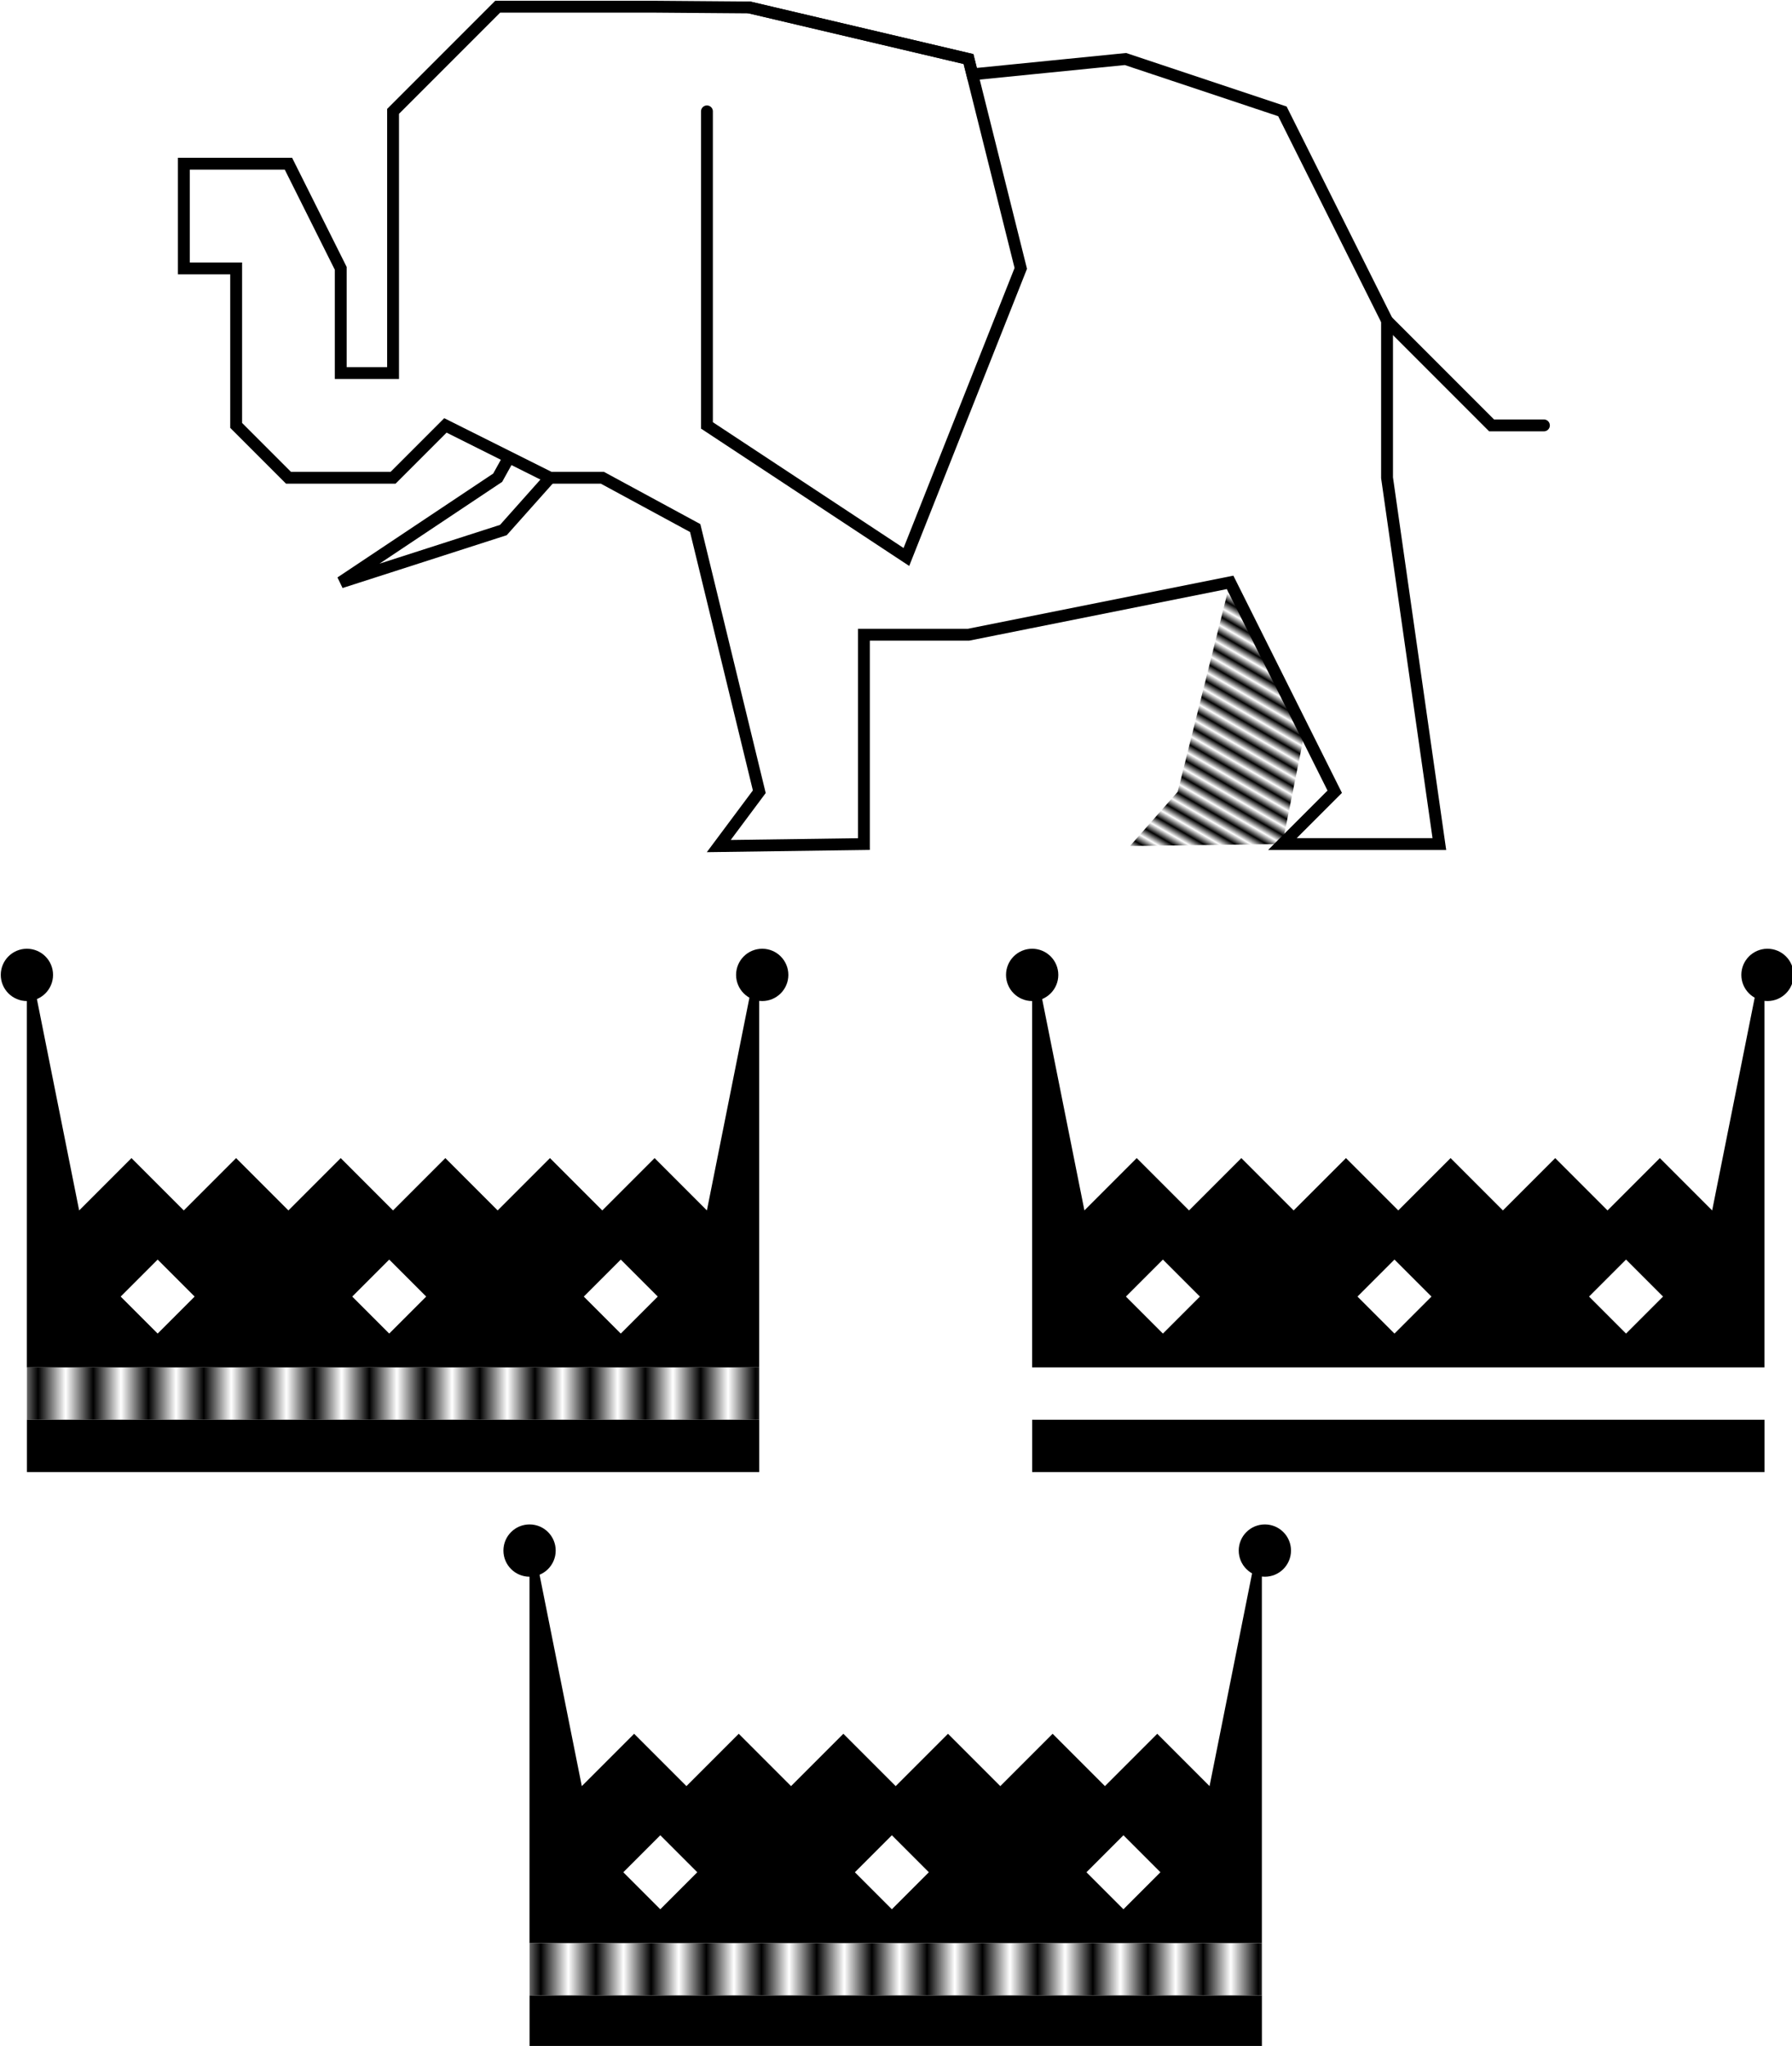 <?xml version="1.0" encoding="UTF-8" standalone="no"?>
<!-- Created with Inkscape (http://www.inkscape.org/) -->

<svg
   width="27.781mm"
   height="31.703mm"
   viewBox="0 0 27.781 31.703"
   version="1.1"
   id="svg1"
   sodipodi:docname="Wild Anomalies Site Design.svg"
   inkscape:version="1.3.2 (091e20e, 2023-11-25)"
   xmlns:inkscape="http://www.inkscape.org/namespaces/inkscape"
   xmlns:sodipodi="http://sodipodi.sourceforge.net/DTD/sodipodi-0.dtd"
   xmlns:xlink="http://www.w3.org/1999/xlink"
   xmlns="http://www.w3.org/2000/svg"
   xmlns:svg="http://www.w3.org/2000/svg">
  <sodipodi:namedview
     id="namedview1"
     pagecolor="#ffffff"
     bordercolor="#000000"
     borderopacity="0.25"
     inkscape:showpageshadow="2"
     inkscape:pageopacity="0.0"
     inkscape:pagecheckerboard="0"
     inkscape:deskcolor="#d1d1d1"
     inkscape:document-units="mm"
     inkscape:zoom="1"
     inkscape:cx="-139.5"
     inkscape:cy="561.5"
     inkscape:window-width="2848"
     inkscape:window-height="1368"
     inkscape:window-x="1980"
     inkscape:window-y="78"
     inkscape:window-maximized="0"
     inkscape:current-layer="layer1"
     showgrid="false" />
  <defs
     id="defs1">
    <pattern
       inkscape:collect="always"
       xlink:href="#Strips1_1"
       preserveAspectRatio="xMidYMid"
       id="pattern44"
       patternTransform="matrix(0.698,0,0,0.403,-11.441,46.186)"
       x="0"
       y="0" />
    <pattern
       inkscape:collect="always"
       patternUnits="userSpaceOnUse"
       width="2"
       height="10"
       patternTransform="translate(0,0) scale(2,2)"
       preserveAspectRatio="xMidYMid"
       id="Strips1_1"
       style="fill:#000000"
       inkscape:stockid="Stripes 01 (1:1)"
       inkscape:isstock="true"
       inkscape:label="Stripes 01 (1:1)">
      <rect
         style="stroke:none"
         x="0"
         y="-0.5"
         width="1"
         height="11"
         id="rect134" />
    </pattern>
    <pattern
       inkscape:collect="always"
       xlink:href="#Strips1_1"
       preserveAspectRatio="xMidYMid"
       id="pattern30"
       patternTransform="matrix(-0.1,0.173,-0.173,-0.1,0,0)"
       x="0"
       y="0" />
  </defs>
  <g
     inkscape:label="Layer 1"
     inkscape:groupmode="layer"
     id="layer1"
     style="display:inline"
     transform="translate(-22.718,-155.904)">
    <g
       id="g75"
       transform="matrix(0.613,0,0,0.613,-2.384,130.382)">
      <path
         style="fill:#ffffff;stroke:#000000;stroke-width:0.3;stroke-linecap:round;stroke-dasharray:none"
         d="m 54.859,53.71 -1.179,1.323 -4.113,1.323 3.969,-2.646 1.467,-2.646 z"
         id="path52"
         sodipodi:nodetypes="cccccc" />
      <g
         id="g66"
         transform="translate(-12.61,-1.852)">
        <g
           id="g60">
          <path
             style="fill:#000000;fill-opacity:1;stroke:none;stroke-width:0.1;stroke-linecap:round;stroke-dasharray:none;stroke-dashoffset:0.14"
             d="M 55.562,78.052 H 72.76 V 67.469 l -1.323,6.615 -1.323,-1.323 -1.323,1.323 -1.323,-1.323 -1.323,1.323 -1.323,-1.323 -1.323,1.323 -1.323,-1.323 -1.323,1.323 -1.323,-1.323 -1.323,1.323 -1.323,-1.323 -1.323,1.323 -1.323,-6.615 v 10.583 z"
             id="path53" />
          <rect
             style="fill:#ffffff;fill-opacity:1;stroke:none;stroke-width:0.1;stroke-linecap:round;stroke-dasharray:none;stroke-dashoffset:0.529"
             id="rect55"
             width="1.323"
             height="1.323"
             x="93.955"
             y="12.572"
             transform="rotate(45)" />
          <rect
             style="fill:#ffffff;fill-opacity:1;stroke:none;stroke-width:0.1;stroke-linecap:round;stroke-dasharray:none;stroke-dashoffset:0.529"
             id="rect56"
             width="1.323"
             height="1.323"
             x="102.237"
             y="4.29"
             transform="rotate(45)" />
          <rect
             style="fill:#ffffff;fill-opacity:1;stroke:none;stroke-width:0.1;stroke-linecap:round;stroke-dasharray:none;stroke-dashoffset:0.529"
             id="rect57"
             width="1.323"
             height="1.323"
             x="98.096"
             y="8.431"
             transform="rotate(45)" />
          <rect
             style="fill:#000000;fill-opacity:1;stroke:none;stroke-width:0.084;stroke-linecap:round;stroke-dasharray:none;stroke-dashoffset:0.529"
             id="rect58"
             width="18.521"
             height="1.323"
             x="54.24"
             y="79.375"
             ry="0" />
          <rect
             style="fill:url(#pattern44);fill-opacity:1;stroke:none;stroke-width:0.084;stroke-linecap:round;stroke-dasharray:none;stroke-dashoffset:0.529"
             id="rect59"
             width="18.521"
             height="1.323"
             x="54.24"
             y="78.052"
             ry="0" />
          <circle
             style="fill:#000000;fill-opacity:1;stroke:none;stroke-width:0.1;stroke-linecap:round;stroke-dasharray:none;stroke-dashoffset:0.529"
             id="circle59"
             cx="54.24"
             cy="68.13"
             r="0.661" />
          <circle
             style="fill:#000000;fill-opacity:1;stroke:none;stroke-width:0.1;stroke-linecap:round;stroke-dasharray:none;stroke-dashoffset:0.529"
             id="circle60"
             cx="72.836"
             cy="68.13"
             r="0.661" />
        </g>
        <g
           id="g65"
           transform="translate(25.423)">
          <path
             style="fill:#000000;fill-opacity:1;stroke:none;stroke-width:0.1;stroke-linecap:round;stroke-dasharray:none;stroke-dashoffset:0.14"
             d="M 55.562,78.052 H 72.76 V 67.469 l -1.323,6.615 -1.323,-1.323 -1.323,1.323 -1.323,-1.323 -1.323,1.323 -1.323,-1.323 -1.323,1.323 -1.323,-1.323 -1.323,1.323 -1.323,-1.323 -1.323,1.323 -1.323,-1.323 -1.323,1.323 -1.323,-6.615 v 10.583 z"
             id="path60" />
          <rect
             style="fill:#ffffff;fill-opacity:1;stroke:none;stroke-width:0.1;stroke-linecap:round;stroke-dasharray:none;stroke-dashoffset:0.529"
             id="rect60"
             width="1.323"
             height="1.323"
             x="93.955"
             y="12.572"
             transform="rotate(45)" />
          <rect
             style="fill:#ffffff;fill-opacity:1;stroke:none;stroke-width:0.1;stroke-linecap:round;stroke-dasharray:none;stroke-dashoffset:0.529"
             id="rect61"
             width="1.323"
             height="1.323"
             x="102.237"
             y="4.29"
             transform="rotate(45)" />
          <rect
             style="fill:#ffffff;fill-opacity:1;stroke:none;stroke-width:0.1;stroke-linecap:round;stroke-dasharray:none;stroke-dashoffset:0.529"
             id="rect62"
             width="1.323"
             height="1.323"
             x="98.096"
             y="8.431"
             transform="rotate(45)" />
          <rect
             style="fill:#000000;fill-opacity:1;stroke:none;stroke-width:0.084;stroke-linecap:round;stroke-dasharray:none;stroke-dashoffset:0.529"
             id="rect63"
             width="18.521"
             height="1.323"
             x="54.24"
             y="79.375"
             ry="0" />
          <rect
             style="fill:url(#pattern44);fill-opacity:1;stroke:none;stroke-width:0.084;stroke-linecap:round;stroke-dasharray:none;stroke-dashoffset:0.529"
             id="rect64"
             width="18.521"
             height="1.323"
             x="54.24"
             y="78.052"
             ry="0" />
          <circle
             style="fill:#000000;fill-opacity:1;stroke:none;stroke-width:0.1;stroke-linecap:round;stroke-dasharray:none;stroke-dashoffset:0.529"
             id="circle64"
             cx="54.24"
             cy="68.13"
             r="0.661" />
          <circle
             style="fill:#000000;fill-opacity:1;stroke:none;stroke-width:0.1;stroke-linecap:round;stroke-dasharray:none;stroke-dashoffset:0.529"
             id="circle65"
             cx="72.836"
             cy="68.13"
             r="0.661" />
        </g>
      </g>
      <g
         id="g71"
         transform="translate(0.102,12.7)">
        <path
           style="fill:#000000;fill-opacity:1;stroke:none;stroke-width:0.1;stroke-linecap:round;stroke-dasharray:none;stroke-dashoffset:0.14"
           d="M 55.562,78.052 H 72.76 V 67.469 l -1.323,6.615 -1.323,-1.323 -1.323,1.323 -1.323,-1.323 -1.323,1.323 -1.323,-1.323 -1.323,1.323 -1.323,-1.323 -1.323,1.323 -1.323,-1.323 -1.323,1.323 -1.323,-1.323 -1.323,1.323 -1.323,-6.615 v 10.583 z"
           id="path66" />
        <rect
           style="fill:#ffffff;fill-opacity:1;stroke:none;stroke-width:0.1;stroke-linecap:round;stroke-dasharray:none;stroke-dashoffset:0.529"
           id="rect66"
           width="1.323"
           height="1.323"
           x="93.955"
           y="12.572"
           transform="rotate(45)" />
        <rect
           style="fill:#ffffff;fill-opacity:1;stroke:none;stroke-width:0.1;stroke-linecap:round;stroke-dasharray:none;stroke-dashoffset:0.529"
           id="rect67"
           width="1.323"
           height="1.323"
           x="102.237"
           y="4.29"
           transform="rotate(45)" />
        <rect
           style="fill:#ffffff;fill-opacity:1;stroke:none;stroke-width:0.1;stroke-linecap:round;stroke-dasharray:none;stroke-dashoffset:0.529"
           id="rect68"
           width="1.323"
           height="1.323"
           x="98.096"
           y="8.431"
           transform="rotate(45)" />
        <rect
           style="fill:#000000;fill-opacity:1;stroke:none;stroke-width:0.084;stroke-linecap:round;stroke-dasharray:none;stroke-dashoffset:0.529"
           id="rect69"
           width="18.521"
           height="1.323"
           x="54.24"
           y="79.375"
           ry="0" />
        <rect
           style="fill:url(#pattern44);fill-opacity:1;stroke:none;stroke-width:0.084;stroke-linecap:round;stroke-dasharray:none;stroke-dashoffset:0.529"
           id="rect70"
           width="18.521"
           height="1.323"
           x="54.24"
           y="78.052"
           ry="0" />
        <circle
           style="fill:#000000;fill-opacity:1;stroke:none;stroke-width:0.1;stroke-linecap:round;stroke-dasharray:none;stroke-dashoffset:0.529"
           id="circle70"
           cx="54.24"
           cy="68.13"
           r="0.661" />
        <circle
           style="fill:#000000;fill-opacity:1;stroke:none;stroke-width:0.1;stroke-linecap:round;stroke-dasharray:none;stroke-dashoffset:0.529"
           id="circle71"
           cx="72.836"
           cy="68.13"
           r="0.661" />
      </g>
      <g
         id="g72"
         style="fill:url(#pattern30);fill-opacity:1"
         transform="translate(-12.61,-1.852)">
        <path
           style="fill:url(#pattern30);fill-opacity:1;stroke:none;stroke-width:0.1;stroke-linecap:round;stroke-dasharray:none"
           d="m 84.667,58.208 -1.323,5.292 -1.208,1.373 3.854,-0.051 1.323,-6.615 h -2.646"
           id="path71" />
        <path
           style="fill:url(#pattern30);fill-opacity:1;stroke:none;stroke-width:0.1;stroke-linecap:round;stroke-dasharray:none"
           d="m 71.437,56.885 -2.696,6.439 -1.534,1.549 4.23,-0.051 3.846,-7.938 z"
           id="path72"
           sodipodi:nodetypes="cccccc" />
      </g>
      <path
         id="path73"
         style="fill:#ffffff;fill-opacity:1;stroke:#000000;stroke-width:0.3;stroke-linecap:round;stroke-dasharray:none;stroke-dashoffset:0.529"
         d="m 53.536,41.804 -2.646,2.646 v 6.615 h -1.323 v -2.646 l -1.323,-2.646 H 45.599 v 2.646 h 1.323 v 3.969 l 1.323,1.323 h 2.646 l 1.323,-1.323 2.646,1.323 h 1.323 l 2.348,1.272 1.621,6.665 -1.025,1.374 3.671,-0.051 v -5.292 h 2.646 l 6.615,-1.323 2.646,5.292 -1.323,1.323 h 3.969 l -1.323,-9.26 v -3.969 l -2.646,-5.292 -3.969,-1.323 -3.872,0.387 -0.097,-0.387 -5.539,-1.304 -2.398,-0.019 z" />
      <path
         style="fill:none;stroke:#000000;stroke-width:0.3;stroke-linecap:round;stroke-dasharray:none"
         d="m 76.026,49.742 2.646,2.646 h 1.323"
         id="path74" />
      <path
         style="fill:none;fill-opacity:1;stroke:#000000;stroke-width:0.3;stroke-linecap:round;stroke-dasharray:none;stroke-dashoffset:0.529"
         d="m 58.828,44.45 v 7.938 l 5.044,3.326 2.893,-7.295 -1.323,-5.292 -5.539,-1.304"
         id="path75"
         sodipodi:nodetypes="cccccc" />
    </g>
  </g>
</svg>
